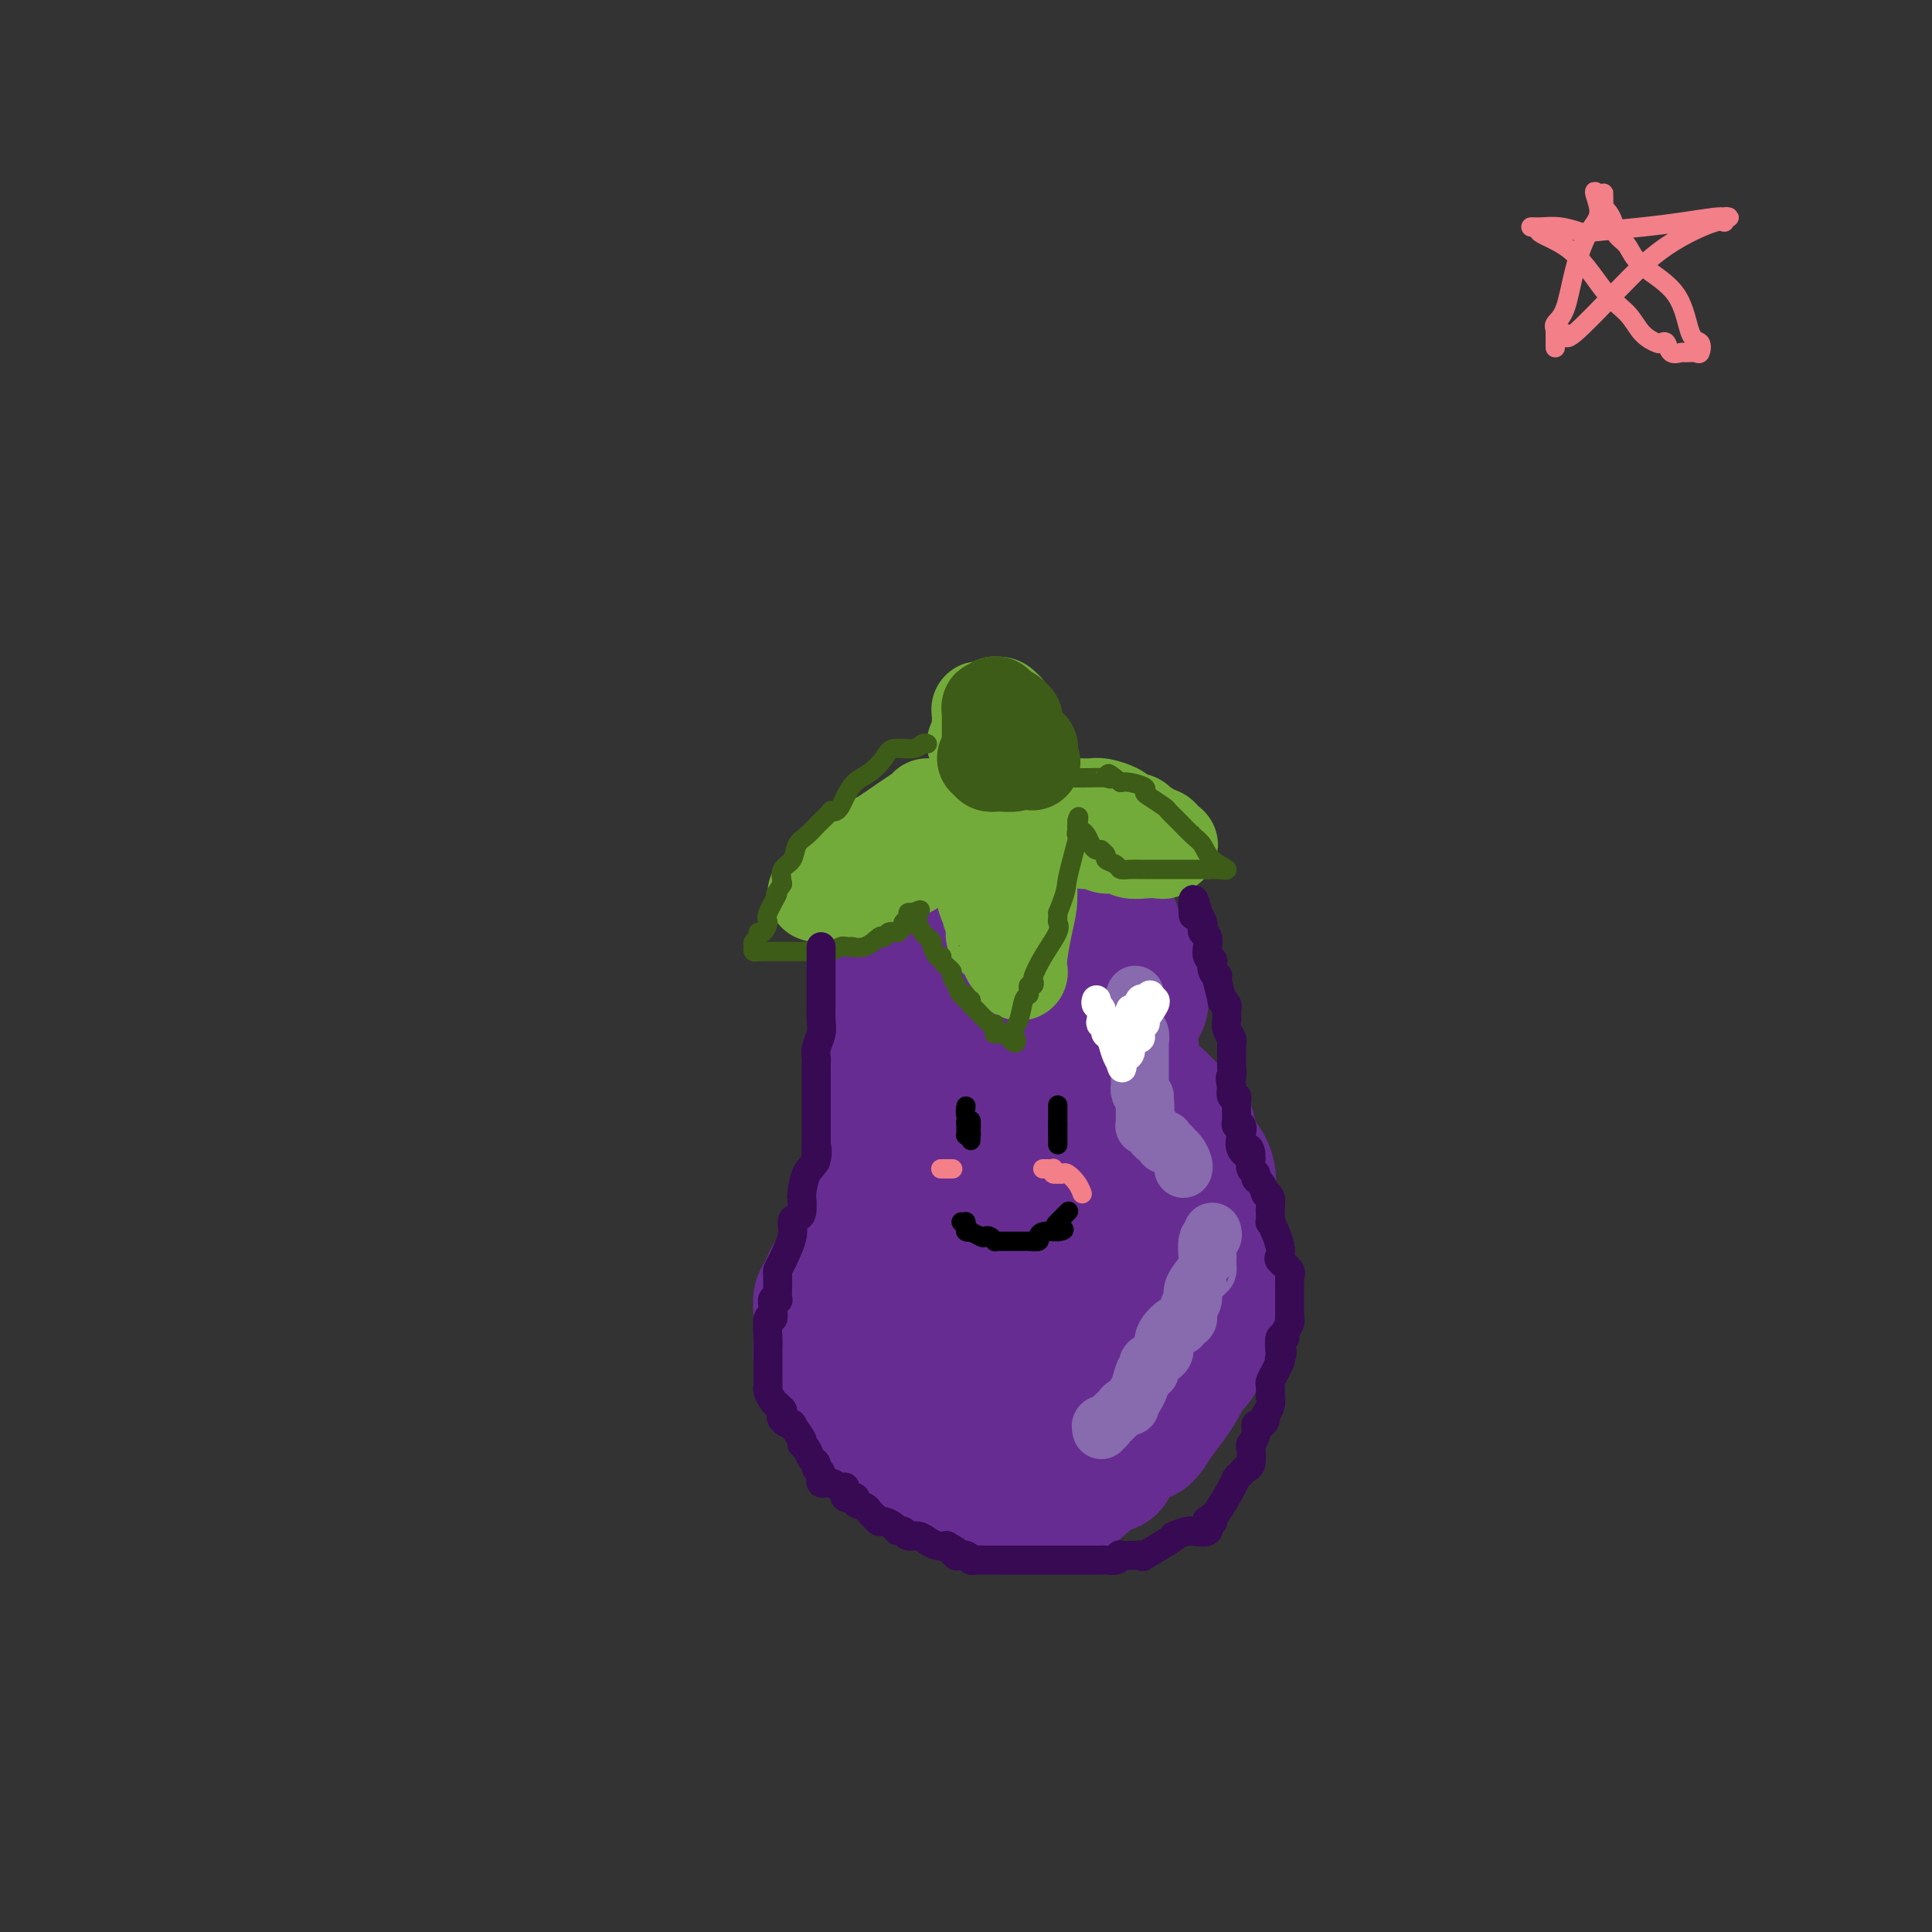 <svg viewBox='0 0 400 400' version='1.1' xmlns='http://www.w3.org/2000/svg' xmlns:xlink='http://www.w3.org/1999/xlink'><rect x="0" y="0" width="400" height="400" fill="#333333" stroke="none"/><g fill='none' stroke='#672C91' stroke-width='28' stroke-linecap='round' stroke-linejoin='round'><path d='M213,180c0.415,0.554 0.829,1.107 1,1c0.171,-0.107 0.098,-0.875 1,0c0.902,0.875 2.777,3.391 4,5c1.223,1.609 1.793,2.310 2,5c0.207,2.690 0.050,7.369 0,10c-0.050,2.631 0.006,3.215 0,4c-0.006,0.785 -0.073,1.770 0,2c0.073,0.230 0.288,-0.294 0,0c-0.288,0.294 -1.079,1.408 -2,2c-0.921,0.592 -1.973,0.664 -3,1c-1.027,0.336 -2.030,0.937 -3,1c-0.970,0.063 -1.905,-0.411 -3,-1c-1.095,-0.589 -2.348,-1.295 -4,-4c-1.652,-2.705 -3.704,-7.411 -5,-10c-1.296,-2.589 -1.836,-3.061 -2,-4c-0.164,-0.939 0.049,-2.345 0,-3c-0.049,-0.655 -0.360,-0.557 0,-1c0.360,-0.443 1.391,-1.425 2,-2c0.609,-0.575 0.796,-0.743 1,-1c0.204,-0.257 0.425,-0.605 1,-1c0.575,-0.395 1.505,-0.838 2,-1c0.495,-0.162 0.556,-0.044 1,0c0.444,0.044 1.270,0.012 2,0c0.730,-0.012 1.365,-0.006 2,0'/><path d='M210,183c1.293,-0.122 1.027,0.074 2,2c0.973,1.926 3.187,5.583 4,8c0.813,2.417 0.226,3.595 0,5c-0.226,1.405 -0.091,3.038 0,5c0.091,1.962 0.140,4.253 0,6c-0.140,1.747 -0.467,2.952 -1,4c-0.533,1.048 -1.272,1.940 -2,3c-0.728,1.060 -1.446,2.286 -2,3c-0.554,0.714 -0.944,0.914 -1,1c-0.056,0.086 0.223,0.059 0,0c-0.223,-0.059 -0.949,-0.150 -2,0c-1.051,0.150 -2.428,0.541 -3,0c-0.572,-0.541 -0.339,-2.012 -1,-3c-0.661,-0.988 -2.216,-1.491 -3,-3c-0.784,-1.509 -0.797,-4.024 -1,-6c-0.203,-1.976 -0.595,-3.413 0,-6c0.595,-2.587 2.176,-6.325 3,-8c0.824,-1.675 0.891,-1.288 1,-1c0.109,0.288 0.259,0.477 1,0c0.741,-0.477 2.072,-1.619 3,-2c0.928,-0.381 1.453,-0.000 2,0c0.547,0.000 1.115,-0.379 2,0c0.885,0.379 2.086,1.518 3,3c0.914,1.482 1.541,3.308 2,5c0.459,1.692 0.749,3.250 1,5c0.251,1.750 0.461,3.692 0,5c-0.461,1.308 -1.593,1.983 -2,3c-0.407,1.017 -0.088,2.376 -1,4c-0.912,1.624 -3.053,3.514 -4,4c-0.947,0.486 -0.699,-0.433 -1,0c-0.301,0.433 -1.150,2.216 -2,4'/><path d='M208,224c-1.760,2.313 -1.160,0.597 -2,0c-0.840,-0.597 -3.119,-0.073 -4,0c-0.881,0.073 -0.363,-0.303 -2,-2c-1.637,-1.697 -5.430,-4.716 -7,-7c-1.570,-2.284 -0.918,-3.835 -1,-6c-0.082,-2.165 -0.900,-4.944 -1,-9c-0.100,-4.056 0.517,-9.388 1,-12c0.483,-2.612 0.832,-2.504 1,-3c0.168,-0.496 0.154,-1.594 2,-3c1.846,-1.406 5.551,-3.118 8,-4c2.449,-0.882 3.641,-0.935 5,-1c1.359,-0.065 2.884,-0.142 5,0c2.116,0.142 4.822,0.502 7,1c2.178,0.498 3.827,1.133 5,2c1.173,0.867 1.869,1.967 3,5c1.131,3.033 2.697,8.001 4,11c1.303,2.999 2.342,4.030 3,5c0.658,0.970 0.935,1.881 1,3c0.065,1.119 -0.081,2.447 0,3c0.081,0.553 0.391,0.330 0,1c-0.391,0.670 -1.481,2.232 -3,4c-1.519,1.768 -3.467,3.741 -5,5c-1.533,1.259 -2.652,1.804 -4,3c-1.348,1.196 -2.927,3.042 -5,4c-2.073,0.958 -4.642,1.028 -6,1c-1.358,-0.028 -1.506,-0.156 -2,0c-0.494,0.156 -1.334,0.594 -3,0c-1.666,-0.594 -4.158,-2.221 -6,-4c-1.842,-1.779 -3.034,-3.710 -4,-5c-0.966,-1.290 -1.704,-1.940 -3,-4c-1.296,-2.060 -3.148,-5.530 -5,-9'/><path d='M190,203c-2.321,-3.923 -2.122,-4.731 -2,-6c0.122,-1.269 0.167,-2.998 0,-4c-0.167,-1.002 -0.547,-1.275 0,-2c0.547,-0.725 2.020,-1.900 3,-3c0.980,-1.100 1.466,-2.125 4,-3c2.534,-0.875 7.114,-1.601 9,-2c1.886,-0.399 1.076,-0.472 2,0c0.924,0.472 3.581,1.490 5,2c1.419,0.510 1.598,0.512 2,1c0.402,0.488 1.025,1.462 2,3c0.975,1.538 2.301,3.640 3,6c0.699,2.360 0.773,4.978 1,7c0.227,2.022 0.609,3.449 0,5c-0.609,1.551 -2.209,3.227 -3,5c-0.791,1.773 -0.775,3.644 -1,5c-0.225,1.356 -0.693,2.197 -1,3c-0.307,0.803 -0.453,1.568 -1,2c-0.547,0.432 -1.497,0.532 -2,1c-0.503,0.468 -0.561,1.306 -1,2c-0.439,0.694 -1.260,1.244 -3,2c-1.740,0.756 -4.400,1.718 -6,2c-1.600,0.282 -2.140,-0.114 -3,0c-0.860,0.114 -2.040,0.740 -3,1c-0.960,0.260 -1.701,0.154 -2,0c-0.299,-0.154 -0.157,-0.354 -1,-1c-0.843,-0.646 -2.671,-1.736 -4,-4c-1.329,-2.264 -2.157,-5.700 -3,-8c-0.843,-2.300 -1.700,-3.462 -2,-5c-0.300,-1.538 -0.042,-3.453 0,-5c0.042,-1.547 -0.131,-2.728 0,-4c0.131,-1.272 0.565,-2.636 1,-4'/><path d='M184,199c0.800,-2.789 2.302,-3.262 3,-4c0.698,-0.738 0.594,-1.743 1,-2c0.406,-0.257 1.324,0.232 2,0c0.676,-0.232 1.111,-1.186 2,-2c0.889,-0.814 2.233,-1.487 3,-2c0.767,-0.513 0.958,-0.867 2,-1c1.042,-0.133 2.935,-0.045 4,0c1.065,0.045 1.302,0.048 2,0c0.698,-0.048 1.859,-0.148 3,1c1.141,1.148 2.263,3.543 4,6c1.737,2.457 4.088,4.977 5,6c0.912,1.023 0.386,0.551 1,2c0.614,1.449 2.369,4.820 3,7c0.631,2.180 0.140,3.168 0,4c-0.140,0.832 0.073,1.507 0,3c-0.073,1.493 -0.432,3.804 -1,5c-0.568,1.196 -1.346,1.277 -2,2c-0.654,0.723 -1.183,2.088 -2,3c-0.817,0.912 -1.922,1.370 -3,2c-1.078,0.630 -2.130,1.431 -3,2c-0.870,0.569 -1.560,0.906 -3,1c-1.440,0.094 -3.632,-0.053 -5,0c-1.368,0.053 -1.911,0.308 -3,0c-1.089,-0.308 -2.722,-1.178 -4,-2c-1.278,-0.822 -2.199,-1.597 -3,-3c-0.801,-1.403 -1.483,-3.434 -2,-5c-0.517,-1.566 -0.871,-2.667 -1,-3c-0.129,-0.333 -0.035,0.103 0,0c0.035,-0.103 0.010,-0.744 0,-1c-0.010,-0.256 -0.005,-0.128 0,0'/><path d='M187,218c0.121,0.278 0.243,0.556 0,1c-0.243,0.444 -0.850,1.055 -1,1c-0.150,-0.055 0.156,-0.776 0,0c-0.156,0.776 -0.774,3.048 -1,4c-0.226,0.952 -0.060,0.583 0,1c0.060,0.417 0.013,1.621 0,2c-0.013,0.379 0.007,-0.065 0,0c-0.007,0.065 -0.040,0.641 0,1c0.040,0.359 0.154,0.502 0,1c-0.154,0.498 -0.576,1.351 -1,2c-0.424,0.649 -0.849,1.095 -1,2c-0.151,0.905 -0.027,2.270 0,3c0.027,0.730 -0.044,0.824 0,1c0.044,0.176 0.204,0.432 0,1c-0.204,0.568 -0.773,1.448 -1,2c-0.227,0.552 -0.114,0.776 0,1'/><path d='M182,241c-0.653,3.753 0.213,1.634 0,1c-0.213,-0.634 -1.506,0.215 -2,1c-0.494,0.785 -0.188,1.504 0,2c0.188,0.496 0.258,0.769 0,1c-0.258,0.231 -0.844,0.419 -1,1c-0.156,0.581 0.117,1.554 0,2c-0.117,0.446 -0.624,0.365 -1,1c-0.376,0.635 -0.622,1.988 -1,3c-0.378,1.012 -0.890,1.685 -1,2c-0.110,0.315 0.182,0.273 0,1c-0.182,0.727 -0.836,2.223 -1,3c-0.164,0.777 0.164,0.836 0,1c-0.164,0.164 -0.818,0.432 -1,1c-0.182,0.568 0.110,1.435 0,2c-0.110,0.565 -0.622,0.828 -1,1c-0.378,0.172 -0.623,0.253 -1,1c-0.377,0.747 -0.886,2.162 -1,3c-0.114,0.838 0.165,1.101 0,1c-0.165,-0.101 -0.776,-0.565 -1,0c-0.224,0.565 -0.061,2.158 0,3c0.061,0.842 0.019,0.932 0,1c-0.019,0.068 -0.015,0.115 0,1c0.015,0.885 0.041,2.609 0,4c-0.041,1.391 -0.151,2.449 0,3c0.151,0.551 0.561,0.597 1,1c0.439,0.403 0.905,1.165 1,2c0.095,0.835 -0.182,1.743 0,2c0.182,0.257 0.822,-0.137 1,0c0.178,0.137 -0.106,0.806 0,1c0.106,0.194 0.602,-0.087 1,0c0.398,0.087 0.699,0.544 1,1'/><path d='M175,288c1.007,1.760 1.025,2.661 1,3c-0.025,0.339 -0.095,0.118 0,0c0.095,-0.118 0.353,-0.131 1,0c0.647,0.131 1.684,0.406 2,1c0.316,0.594 -0.088,1.508 0,2c0.088,0.492 0.668,0.561 1,1c0.332,0.439 0.417,1.249 1,2c0.583,0.751 1.665,1.444 2,2c0.335,0.556 -0.077,0.975 0,1c0.077,0.025 0.642,-0.345 1,0c0.358,0.345 0.508,1.405 1,2c0.492,0.595 1.326,0.723 2,1c0.674,0.277 1.188,0.701 2,1c0.812,0.299 1.923,0.473 3,1c1.077,0.527 2.120,1.408 3,2c0.880,0.592 1.597,0.895 2,1c0.403,0.105 0.492,0.012 1,0c0.508,-0.012 1.434,0.057 2,0c0.566,-0.057 0.771,-0.238 1,0c0.229,0.238 0.481,0.897 1,1c0.519,0.103 1.306,-0.350 2,0c0.694,0.350 1.294,1.503 2,2c0.706,0.497 1.518,0.340 2,0c0.482,-0.340 0.632,-0.861 2,-1c1.368,-0.139 3.952,0.104 5,0c1.048,-0.104 0.560,-0.556 1,-1c0.440,-0.444 1.809,-0.879 3,-1c1.191,-0.121 2.206,0.071 3,0c0.794,-0.071 1.368,-0.404 2,-1c0.632,-0.596 1.324,-1.456 2,-2c0.676,-0.544 1.338,-0.772 2,-1'/><path d='M228,304c3.427,-1.102 0.994,-0.358 0,0c-0.994,0.358 -0.550,0.331 0,0c0.550,-0.331 1.207,-0.965 2,-2c0.793,-1.035 1.722,-2.473 2,-3c0.278,-0.527 -0.093,-0.145 0,0c0.093,0.145 0.651,0.052 1,0c0.349,-0.052 0.487,-0.063 1,-1c0.513,-0.937 1.399,-2.801 2,-4c0.601,-1.199 0.916,-1.735 1,-2c0.084,-0.265 -0.065,-0.259 0,-1c0.065,-0.741 0.343,-2.229 1,-4c0.657,-1.771 1.693,-3.827 2,-5c0.307,-1.173 -0.114,-1.464 0,-2c0.114,-0.536 0.763,-1.317 1,-2c0.237,-0.683 0.064,-1.268 0,-2c-0.064,-0.732 -0.017,-1.612 0,-2c0.017,-0.388 0.005,-0.283 0,-1c-0.005,-0.717 -0.001,-2.256 0,-3c0.001,-0.744 0.000,-0.695 0,-1c-0.000,-0.305 -0.000,-0.965 0,-2c0.000,-1.035 -0.000,-2.445 0,-3c0.000,-0.555 0.000,-0.255 0,-1c-0.000,-0.745 -0.001,-2.534 0,-4c0.001,-1.466 0.003,-2.607 0,-3c-0.003,-0.393 -0.011,-0.038 0,-1c0.011,-0.962 0.041,-3.242 0,-4c-0.041,-0.758 -0.155,0.004 0,0c0.155,-0.004 0.578,-0.774 0,-2c-0.578,-1.226 -2.155,-2.907 -3,-4c-0.845,-1.093 -0.956,-1.598 -1,-2c-0.044,-0.402 -0.022,-0.701 0,-1'/><path d='M237,242c-1.039,-2.247 -1.635,-3.364 -2,-4c-0.365,-0.636 -0.498,-0.791 -1,-1c-0.502,-0.209 -1.374,-0.472 -2,-2c-0.626,-1.528 -1.005,-4.321 -1,-6c0.005,-1.679 0.394,-2.243 0,-3c-0.394,-0.757 -1.571,-1.705 -2,-2c-0.429,-0.295 -0.109,0.063 0,0c0.109,-0.063 0.009,-0.547 0,-1c-0.009,-0.453 0.075,-0.875 0,-1c-0.075,-0.125 -0.308,0.047 0,0c0.308,-0.047 1.158,-0.313 2,0c0.842,0.313 1.676,1.206 3,2c1.324,0.794 3.137,1.490 5,3c1.863,1.510 3.777,3.833 5,5c1.223,1.167 1.757,1.179 2,2c0.243,0.821 0.196,2.450 1,4c0.804,1.550 2.460,3.020 3,5c0.540,1.980 -0.036,4.471 0,7c0.036,2.529 0.683,5.095 1,8c0.317,2.905 0.303,6.149 0,8c-0.303,1.851 -0.894,2.309 -1,3c-0.106,0.691 0.273,1.613 0,4c-0.273,2.387 -1.197,6.238 -2,8c-0.803,1.762 -1.485,1.436 -2,2c-0.515,0.564 -0.861,2.018 -2,4c-1.139,1.982 -3.069,4.491 -5,7'/><path d='M239,294c-2.196,3.857 -2.186,2.998 -3,3c-0.814,0.002 -2.452,0.865 -4,2c-1.548,1.135 -3.008,2.540 -4,3c-0.992,0.460 -1.518,-0.027 -2,0c-0.482,0.027 -0.920,0.566 -2,1c-1.080,0.434 -2.800,0.762 -4,1c-1.200,0.238 -1.878,0.386 -3,0c-1.122,-0.386 -2.687,-1.307 -5,-2c-2.313,-0.693 -5.372,-1.159 -8,-2c-2.628,-0.841 -4.823,-2.056 -7,-3c-2.177,-0.944 -4.337,-1.618 -6,-2c-1.663,-0.382 -2.831,-0.473 -4,-1c-1.169,-0.527 -2.341,-1.491 -3,-2c-0.659,-0.509 -0.804,-0.564 -1,-1c-0.196,-0.436 -0.441,-1.252 -1,-2c-0.559,-0.748 -1.430,-1.426 -2,-3c-0.570,-1.574 -0.837,-4.044 -1,-7c-0.163,-2.956 -0.222,-6.400 0,-10c0.222,-3.600 0.725,-7.358 1,-10c0.275,-2.642 0.320,-4.167 1,-6c0.680,-1.833 1.994,-3.972 3,-5c1.006,-1.028 1.705,-0.943 3,-2c1.295,-1.057 3.185,-3.255 5,-4c1.815,-0.745 3.555,-0.038 5,0c1.445,0.038 2.597,-0.594 4,0c1.403,0.594 3.059,2.415 4,4c0.941,1.585 1.166,2.936 2,5c0.834,2.064 2.275,4.842 3,8c0.725,3.158 0.734,6.696 0,10c-0.734,3.304 -2.210,6.372 -4,10c-1.790,3.628 -3.895,7.814 -6,12'/><path d='M200,291c-1.811,4.350 -1.337,4.225 -2,5c-0.663,0.775 -2.461,2.450 -3,3c-0.539,0.550 0.183,-0.026 0,0c-0.183,0.026 -1.271,0.653 -2,1c-0.729,0.347 -1.099,0.415 -2,-1c-0.901,-1.415 -2.334,-4.314 -3,-7c-0.666,-2.686 -0.565,-5.161 1,-10c1.565,-4.839 4.596,-12.044 6,-16c1.404,-3.956 1.183,-4.664 2,-6c0.817,-1.336 2.673,-3.298 4,-5c1.327,-1.702 2.123,-3.142 3,-4c0.877,-0.858 1.833,-1.133 3,-1c1.167,0.133 2.545,0.674 4,1c1.455,0.326 2.987,0.437 4,2c1.013,1.563 1.508,4.577 2,7c0.492,2.423 0.980,4.256 1,6c0.020,1.744 -0.429,3.401 -1,5c-0.571,1.599 -1.263,3.140 -2,5c-0.737,1.860 -1.517,4.037 -2,5c-0.483,0.963 -0.669,0.711 -1,1c-0.331,0.289 -0.807,1.119 -2,2c-1.193,0.881 -3.101,1.813 -4,2c-0.899,0.187 -0.787,-0.372 -1,0c-0.213,0.372 -0.751,1.675 -2,0c-1.249,-1.675 -3.208,-6.329 -4,-9c-0.792,-2.671 -0.416,-3.359 0,-4c0.416,-0.641 0.874,-1.235 1,-2c0.126,-0.765 -0.080,-1.700 1,-3c1.080,-1.300 3.445,-2.965 5,-4c1.555,-1.035 2.302,-1.438 4,-2c1.698,-0.562 4.349,-1.281 7,-2'/><path d='M217,260c2.823,-1.053 1.880,0.316 2,1c0.120,0.684 1.303,0.685 2,2c0.697,1.315 0.908,3.946 1,6c0.092,2.054 0.065,3.531 0,4c-0.065,0.469 -0.168,-0.069 0,0c0.168,0.069 0.606,0.746 0,1c-0.606,0.254 -2.257,0.085 -3,0c-0.743,-0.085 -0.577,-0.085 -1,0c-0.423,0.085 -1.435,0.256 -2,0c-0.565,-0.256 -0.684,-0.940 -1,-2c-0.316,-1.060 -0.829,-2.495 -1,-3c-0.171,-0.505 -0.001,-0.079 0,0c0.001,0.079 -0.168,-0.189 0,-1c0.168,-0.811 0.672,-2.164 1,-4c0.328,-1.836 0.481,-4.156 1,-6c0.519,-1.844 1.406,-3.213 2,-4c0.594,-0.787 0.895,-0.991 1,-1c0.105,-0.009 0.014,0.179 0,0c-0.014,-0.179 0.049,-0.724 0,-1c-0.049,-0.276 -0.209,-0.284 0,-1c0.209,-0.716 0.786,-2.139 2,-4c1.214,-1.861 3.065,-4.158 4,-5c0.935,-0.842 0.955,-0.228 1,0c0.045,0.228 0.115,0.072 0,0c-0.115,-0.072 -0.416,-0.058 0,0c0.416,0.058 1.547,0.159 2,0c0.453,-0.159 0.226,-0.580 0,-1'/><path d='M228,241c2.095,-2.628 1.334,-0.697 1,0c-0.334,0.697 -0.240,0.161 0,0c0.240,-0.161 0.624,0.052 1,0c0.376,-0.052 0.742,-0.368 1,-1c0.258,-0.632 0.409,-1.581 1,-2c0.591,-0.419 1.622,-0.307 2,-1c0.378,-0.693 0.101,-2.192 0,-3c-0.101,-0.808 -0.027,-0.926 0,-1c0.027,-0.074 0.007,-0.103 0,0c-0.007,0.103 -0.002,0.339 0,0c0.002,-0.339 0.001,-1.251 0,-2c-0.001,-0.749 -0.000,-1.334 0,-2c0.000,-0.666 -0.000,-1.411 0,-2c0.000,-0.589 0.000,-1.021 0,-2c-0.000,-0.979 -0.001,-2.503 0,-3c0.001,-0.497 0.002,0.035 0,0c-0.002,-0.035 -0.008,-0.637 0,-1c0.008,-0.363 0.030,-0.489 0,-1c-0.030,-0.511 -0.114,-1.408 0,-2c0.114,-0.592 0.424,-0.878 0,-2c-0.424,-1.122 -1.582,-3.079 -2,-4c-0.418,-0.921 -0.097,-0.805 0,-1c0.097,-0.195 -0.032,-0.701 0,-1c0.032,-0.299 0.225,-0.389 0,-1c-0.225,-0.611 -0.868,-1.741 -1,-2c-0.132,-0.259 0.248,0.355 0,0c-0.248,-0.355 -1.124,-1.677 -2,-3'/><path d='M229,204c-0.715,-2.591 -0.001,-2.070 0,-2c0.001,0.070 -0.710,-0.313 -1,-1c-0.290,-0.687 -0.159,-1.679 0,-2c0.159,-0.321 0.344,0.030 0,0c-0.344,-0.030 -1.219,-0.439 -2,-1c-0.781,-0.561 -1.467,-1.274 -2,-2c-0.533,-0.726 -0.911,-1.465 -1,-2c-0.089,-0.535 0.113,-0.864 0,-1c-0.113,-0.136 -0.541,-0.078 -1,0c-0.459,0.078 -0.949,0.174 -1,0c-0.051,-0.174 0.337,-0.620 0,-1c-0.337,-0.380 -1.400,-0.694 -2,-1c-0.600,-0.306 -0.737,-0.604 -1,-1c-0.263,-0.396 -0.650,-0.891 -1,-1c-0.350,-0.109 -0.661,0.167 -1,0c-0.339,-0.167 -0.707,-0.776 -1,-1c-0.293,-0.224 -0.512,-0.064 -1,0c-0.488,0.064 -1.244,0.032 -2,0'/><path d='M212,188c-1.864,-0.774 -1.023,-0.207 -1,0c0.023,0.207 -0.772,0.056 -1,0c-0.228,-0.056 0.110,-0.015 0,0c-0.110,0.015 -0.670,0.004 -1,0c-0.330,-0.004 -0.431,-0.000 -1,0c-0.569,0.000 -1.606,-0.004 -2,0c-0.394,0.004 -0.147,0.014 0,0c0.147,-0.014 0.193,-0.053 0,0c-0.193,0.053 -0.624,0.199 0,0c0.624,-0.199 2.302,-0.744 3,-1c0.698,-0.256 0.414,-0.223 1,0c0.586,0.223 2.041,0.637 3,1c0.959,0.363 1.422,0.675 2,1c0.578,0.325 1.272,0.663 2,1c0.728,0.337 1.490,0.674 2,1c0.510,0.326 0.769,0.640 1,1c0.231,0.360 0.433,0.767 1,1c0.567,0.233 1.499,0.294 2,1c0.501,0.706 0.572,2.059 1,3c0.428,0.941 1.214,1.471 2,2'/><path d='M226,199c1.554,1.522 0.938,0.828 1,1c0.062,0.172 0.800,1.212 1,2c0.200,0.788 -0.139,1.324 0,2c0.139,0.676 0.754,1.491 1,2c0.246,0.509 0.123,0.714 0,1c-0.123,0.286 -0.244,0.655 0,1c0.244,0.345 0.854,0.666 1,1c0.146,0.334 -0.171,0.681 0,1c0.171,0.319 0.830,0.609 1,1c0.170,0.391 -0.151,0.883 0,1c0.151,0.117 0.772,-0.141 1,0c0.228,0.141 0.064,0.681 0,1c-0.064,0.319 -0.028,0.419 0,1c0.028,0.581 0.046,1.645 0,2c-0.046,0.355 -0.157,0.000 0,0c0.157,-0.000 0.581,0.354 1,1c0.419,0.646 0.834,1.585 1,2c0.166,0.415 0.082,0.308 0,1c-0.082,0.692 -0.162,2.184 0,3c0.162,0.816 0.565,0.956 1,1c0.435,0.044 0.900,-0.007 1,1c0.100,1.007 -0.167,3.072 0,4c0.167,0.928 0.766,0.720 1,1c0.234,0.280 0.101,1.049 0,2c-0.101,0.951 -0.171,2.084 0,3c0.171,0.916 0.582,1.617 1,2c0.418,0.383 0.843,0.449 1,1c0.157,0.551 0.045,1.586 0,2c-0.045,0.414 -0.022,0.207 0,0'/></g>
<g fill='none' stroke='#73AB3A' stroke-width='20' stroke-linecap='round' stroke-linejoin='round'><path d='M192,167c-0.243,0.309 -0.486,0.618 -1,1c-0.514,0.382 -1.299,0.836 -3,2c-1.701,1.164 -4.320,3.038 -6,4c-1.680,0.962 -2.422,1.013 -3,1c-0.578,-0.013 -0.991,-0.091 -2,1c-1.009,1.091 -2.614,3.350 -3,4c-0.386,0.650 0.447,-0.309 0,0c-0.447,0.309 -2.172,1.887 -3,3c-0.828,1.113 -0.758,1.762 -1,2c-0.242,0.238 -0.797,0.065 -1,0c-0.203,-0.065 -0.056,-0.023 0,0c0.056,0.023 0.021,0.028 0,0c-0.021,-0.028 -0.026,-0.090 1,0c1.026,0.090 3.084,0.332 5,0c1.916,-0.332 3.690,-1.238 5,-2c1.310,-0.762 2.155,-1.381 3,-2'/><path d='M183,181c3.126,-0.716 3.942,-0.508 5,-1c1.058,-0.492 2.357,-1.686 3,-2c0.643,-0.314 0.631,0.252 2,0c1.369,-0.252 4.118,-1.321 5,-2c0.882,-0.679 -0.104,-0.968 0,-1c0.104,-0.032 1.299,0.191 2,0c0.701,-0.191 0.910,-0.798 1,-1c0.090,-0.202 0.062,-0.001 0,0c-0.062,0.001 -0.156,-0.200 0,0c0.156,0.200 0.564,0.799 1,1c0.436,0.201 0.900,0.002 1,1c0.100,0.998 -0.165,3.192 0,4c0.165,0.808 0.762,0.231 1,1c0.238,0.769 0.119,2.885 0,5'/><path d='M204,186c0.706,2.279 0.972,1.977 1,2c0.028,0.023 -0.182,0.371 0,1c0.182,0.629 0.756,1.538 1,2c0.244,0.462 0.159,0.476 0,1c-0.159,0.524 -0.393,1.559 0,2c0.393,0.441 1.412,0.288 2,1c0.588,0.712 0.745,2.289 1,3c0.255,0.711 0.607,0.554 1,1c0.393,0.446 0.827,1.493 1,2c0.173,0.507 0.084,0.472 0,0c-0.084,-0.472 -0.165,-1.381 0,-3c0.165,-1.619 0.576,-3.948 1,-6c0.424,-2.052 0.861,-3.828 1,-5c0.139,-1.172 -0.019,-1.740 0,-2c0.019,-0.260 0.215,-0.210 0,-1c-0.215,-0.790 -0.842,-2.419 -1,-3c-0.158,-0.581 0.154,-0.113 0,-1c-0.154,-0.887 -0.773,-3.127 -1,-4c-0.227,-0.873 -0.061,-0.378 0,-1c0.061,-0.622 0.016,-2.360 0,-3c-0.016,-0.640 -0.005,-0.183 0,0c0.005,0.183 0.002,0.091 0,0'/><path d='M211,172c0.031,-4.393 0.110,-0.875 0,0c-0.110,0.875 -0.407,-0.893 -1,-2c-0.593,-1.107 -1.481,-1.554 -2,-2c-0.519,-0.446 -0.670,-0.890 -1,-1c-0.330,-0.110 -0.839,0.114 -1,0c-0.161,-0.114 0.025,-0.567 0,-1c-0.025,-0.433 -0.261,-0.845 0,-1c0.261,-0.155 1.018,-0.052 2,0c0.982,0.052 2.187,0.052 3,0c0.813,-0.052 1.233,-0.158 2,0c0.767,0.158 1.882,0.578 3,1c1.118,0.422 2.238,0.844 3,1c0.762,0.156 1.167,0.045 2,0c0.833,-0.045 2.093,-0.023 3,0c0.907,0.023 1.460,0.049 2,0c0.540,-0.049 1.065,-0.172 2,0c0.935,0.172 2.278,0.637 3,1c0.722,0.363 0.823,0.622 1,1c0.177,0.378 0.429,0.875 1,1c0.571,0.125 1.461,-0.120 2,0c0.539,0.120 0.725,0.606 1,1c0.275,0.394 0.637,0.697 1,1'/><path d='M237,172c1.571,0.710 0.999,-0.016 1,0c0.001,0.016 0.576,0.774 1,1c0.424,0.226 0.699,-0.079 1,0c0.301,0.079 0.629,0.543 1,1c0.371,0.457 0.784,0.907 1,1c0.216,0.093 0.234,-0.170 0,0c-0.234,0.170 -0.719,0.774 -1,1c-0.281,0.226 -0.359,0.076 -1,0c-0.641,-0.076 -1.847,-0.077 -3,0c-1.153,0.077 -2.253,0.231 -3,0c-0.747,-0.231 -1.142,-0.846 -2,-1c-0.858,-0.154 -2.178,0.152 -3,0c-0.822,-0.152 -1.144,-0.762 -1,-1c0.144,-0.238 0.754,-0.102 0,0c-0.754,0.102 -2.871,0.171 -4,0c-1.129,-0.171 -1.268,-0.582 -2,-1c-0.732,-0.418 -2.056,-0.844 -3,-1c-0.944,-0.156 -1.507,-0.042 -2,0c-0.493,0.042 -0.916,0.011 -1,0c-0.084,-0.011 0.170,-0.003 0,0c-0.170,0.003 -0.763,0.001 -1,0c-0.237,-0.001 -0.119,-0.000 0,0'/><path d='M215,172c-4.461,-0.626 -2.112,-0.693 -2,-1c0.112,-0.307 -2.011,-0.856 -3,-1c-0.989,-0.144 -0.843,0.115 -1,0c-0.157,-0.115 -0.616,-0.604 -1,-1c-0.384,-0.396 -0.692,-0.698 -1,-1'/><path d='M207,168c-1.177,-0.905 -0.119,-1.168 0,-2c0.119,-0.832 -0.699,-2.233 -1,-3c-0.301,-0.767 -0.084,-0.900 0,-1c0.084,-0.100 0.036,-0.168 0,-1c-0.036,-0.832 -0.061,-2.428 0,-3c0.061,-0.572 0.209,-0.122 0,0c-0.209,0.122 -0.774,-0.086 -1,-1c-0.226,-0.914 -0.112,-2.536 0,-3c0.112,-0.464 0.222,0.230 0,0c-0.222,-0.230 -0.778,-1.385 -1,-2c-0.222,-0.615 -0.112,-0.689 0,-1c0.112,-0.311 0.227,-0.857 0,-1c-0.227,-0.143 -0.795,0.119 -1,0c-0.205,-0.119 -0.049,-0.619 0,-1c0.049,-0.381 -0.011,-0.642 0,-1c0.011,-0.358 0.093,-0.814 0,-1c-0.093,-0.186 -0.362,-0.103 0,0c0.362,0.103 1.354,0.227 2,0c0.646,-0.227 0.946,-0.803 1,-1c0.054,-0.197 -0.139,-0.015 0,0c0.139,0.015 0.611,-0.139 1,0c0.389,0.139 0.694,0.569 1,1'/><path d='M208,147c0.653,-0.019 -0.213,0.434 0,1c0.213,0.566 1.507,1.246 2,2c0.493,0.754 0.185,1.582 0,2c-0.185,0.418 -0.246,0.425 0,1c0.246,0.575 0.798,1.716 1,2c0.202,0.284 0.054,-0.290 0,0c-0.054,0.290 -0.015,1.444 0,2c0.015,0.556 0.005,0.513 0,1c-0.005,0.487 -0.005,1.503 0,2c0.005,0.497 0.015,0.476 0,1c-0.015,0.524 -0.057,1.594 0,2c0.057,0.406 0.211,0.148 0,0c-0.211,-0.148 -0.787,-0.187 -1,0c-0.213,0.187 -0.062,0.601 0,1c0.062,0.399 0.037,0.783 0,1c-0.037,0.217 -0.086,0.266 0,0c0.086,-0.266 0.306,-0.846 0,-1c-0.306,-0.154 -1.140,0.117 -2,0c-0.860,-0.117 -1.746,-0.623 -2,-1c-0.254,-0.377 0.125,-0.626 0,-1c-0.125,-0.374 -0.755,-0.873 -1,-1c-0.245,-0.127 -0.104,0.120 0,0c0.104,-0.120 0.173,-0.606 0,-1c-0.173,-0.394 -0.586,-0.697 -1,-1'/><path d='M204,159c-1.305,-0.946 -1.068,-1.311 -1,-2c0.068,-0.689 -0.034,-1.701 0,-2c0.034,-0.299 0.205,0.116 0,0c-0.205,-0.116 -0.786,-0.762 -1,-1c-0.214,-0.238 -0.061,-0.068 0,0c0.061,0.068 0.031,0.034 0,0'/></g>
<g fill='none' stroke='#3D5C18' stroke-width='20' stroke-linecap='round' stroke-linejoin='round'><path d='M205,155c0.000,-0.324 0.000,-0.648 0,-1c0.000,-0.352 0.000,-0.733 0,-1c0.000,-0.267 -0.000,-0.420 0,-1c0.000,-0.580 0.000,-1.589 0,-2c0.000,-0.411 0.000,-0.226 0,0c0.000,0.226 0.000,0.493 0,0c0.000,-0.493 0.000,-1.747 0,-3'/><path d='M205,147c-0.060,-1.176 -0.210,-0.116 0,0c0.210,0.116 0.781,-0.712 1,-1c0.219,-0.288 0.087,-0.035 0,0c-0.087,0.035 -0.128,-0.149 0,0c0.128,0.149 0.427,0.632 1,1c0.573,0.368 1.421,0.621 2,1c0.579,0.379 0.887,0.885 1,1c0.113,0.115 0.029,-0.159 0,0c-0.029,0.159 -0.003,0.753 0,1c0.003,0.247 -0.015,0.147 0,0c0.015,-0.147 0.064,-0.340 0,0c-0.064,0.340 -0.242,1.215 0,2c0.242,0.785 0.902,1.481 1,2c0.098,0.519 -0.366,0.860 0,1c0.366,0.140 1.562,0.079 2,0c0.438,-0.079 0.118,-0.175 0,0c-0.118,0.175 -0.034,0.621 0,1c0.034,0.379 0.017,0.689 0,1'/><path d='M213,157c1.283,1.543 0.491,0.399 0,0c-0.491,-0.399 -0.682,-0.054 -1,0c-0.318,0.054 -0.765,-0.181 -1,0c-0.235,0.181 -0.258,0.780 -1,1c-0.742,0.220 -2.203,0.060 -3,0c-0.797,-0.060 -0.932,-0.020 -1,0c-0.068,0.020 -0.070,0.019 0,0c0.070,-0.019 0.212,-0.058 0,0c-0.212,0.058 -0.779,0.211 -1,0c-0.221,-0.211 -0.098,-0.788 0,-1c0.098,-0.212 0.171,-0.061 0,0c-0.171,0.061 -0.585,0.030 -1,0'/></g>
<g fill='none' stroke='#3D5C18' stroke-width='4' stroke-linecap='round' stroke-linejoin='round'><path d='M192,154c-0.306,-0.124 -0.613,-0.247 -1,0c-0.387,0.247 -0.856,0.866 -2,1c-1.144,0.134 -2.965,-0.217 -4,0c-1.035,0.217 -1.286,1.003 -2,2c-0.714,0.997 -1.893,2.204 -3,3c-1.107,0.796 -2.143,1.180 -3,2c-0.857,0.820 -1.534,2.074 -2,3c-0.466,0.926 -0.720,1.523 -1,2c-0.280,0.477 -0.585,0.834 -1,1c-0.415,0.166 -0.940,0.142 -1,0c-0.060,-0.142 0.345,-0.401 0,0c-0.345,0.401 -1.439,1.462 -2,2c-0.561,0.538 -0.588,0.552 -1,1c-0.412,0.448 -1.207,1.330 -2,2c-0.793,0.670 -1.584,1.128 -2,2c-0.416,0.872 -0.458,2.158 -1,3c-0.542,0.842 -1.583,1.241 -2,2c-0.417,0.759 -0.208,1.880 0,3'/><path d='M162,183c-2.423,3.483 -0.979,1.689 -1,2c-0.021,0.311 -1.507,2.727 -2,4c-0.493,1.273 0.008,1.401 0,2c-0.008,0.599 -0.524,1.667 -1,2c-0.476,0.333 -0.912,-0.069 -1,0c-0.088,0.069 0.171,0.611 0,1c-0.171,0.389 -0.774,0.626 -1,1c-0.226,0.374 -0.075,0.885 0,1c0.075,0.115 0.075,-0.165 0,0c-0.075,0.165 -0.226,0.776 0,1c0.226,0.224 0.829,0.060 1,0c0.171,-0.060 -0.092,-0.016 0,0c0.092,0.016 0.537,0.004 1,0c0.463,-0.004 0.944,-0.001 1,0c0.056,0.001 -0.313,0.000 0,0c0.313,-0.000 1.309,-0.000 2,0c0.691,0.000 1.077,0.001 2,0c0.923,-0.001 2.384,-0.004 3,0c0.616,0.004 0.389,0.015 1,0c0.611,-0.015 2.061,-0.056 3,0c0.939,0.056 1.368,0.207 2,0c0.632,-0.207 1.466,-0.774 2,-1c0.534,-0.226 0.767,-0.113 1,0'/><path d='M175,196c3.028,0.122 1.098,-0.071 1,0c-0.098,0.071 1.637,0.408 3,0c1.363,-0.408 2.354,-1.560 3,-2c0.646,-0.440 0.946,-0.170 1,0c0.054,0.170 -0.140,0.238 0,0c0.140,-0.238 0.612,-0.781 1,-1c0.388,-0.219 0.691,-0.114 1,0c0.309,0.114 0.623,0.238 1,0c0.377,-0.238 0.818,-0.838 1,-1c0.182,-0.162 0.104,0.114 0,0c-0.104,-0.114 -0.234,-0.618 0,-1c0.234,-0.382 0.832,-0.641 1,-1c0.168,-0.359 -0.095,-0.817 0,-1c0.095,-0.183 0.547,-0.092 1,0'/><path d='M189,189c2.393,-1.125 1.376,-0.438 1,0c-0.376,0.438 -0.112,0.628 0,1c0.112,0.372 0.072,0.925 0,1c-0.072,0.075 -0.177,-0.329 0,0c0.177,0.329 0.635,1.393 1,2c0.365,0.607 0.636,0.759 1,1c0.364,0.241 0.820,0.572 1,1c0.180,0.428 0.085,0.954 0,1c-0.085,0.046 -0.159,-0.387 0,0c0.159,0.387 0.549,1.595 1,2c0.451,0.405 0.961,0.009 1,0c0.039,-0.009 -0.393,0.370 0,1c0.393,0.630 1.612,1.513 2,2c0.388,0.487 -0.055,0.579 0,1c0.055,0.421 0.607,1.169 1,2c0.393,0.831 0.627,1.743 1,2c0.373,0.257 0.886,-0.141 1,0c0.114,0.141 -0.169,0.820 0,1c0.169,0.180 0.792,-0.138 1,0c0.208,0.138 0.003,0.733 0,1c-0.003,0.267 0.196,0.205 1,1c0.804,0.795 2.214,2.448 3,3c0.786,0.552 0.948,0.004 1,0c0.052,-0.004 -0.007,0.535 0,1c0.007,0.465 0.079,0.856 0,1c-0.079,0.144 -0.308,0.041 0,0c0.308,-0.041 1.154,-0.021 2,0'/><path d='M208,214c3.389,3.856 2.361,0.994 2,0c-0.361,-0.994 -0.055,-0.122 0,0c0.055,0.122 -0.143,-0.506 0,-1c0.143,-0.494 0.626,-0.854 1,-2c0.374,-1.146 0.640,-3.077 1,-4c0.360,-0.923 0.815,-0.839 1,-1c0.185,-0.161 0.101,-0.566 0,-1c-0.101,-0.434 -0.219,-0.897 0,-1c0.219,-0.103 0.774,0.155 1,0c0.226,-0.155 0.123,-0.724 0,-1c-0.123,-0.276 -0.268,-0.259 0,-1c0.268,-0.741 0.947,-2.241 2,-4c1.053,-1.759 2.478,-3.778 3,-5c0.522,-1.222 0.140,-1.648 0,-2c-0.140,-0.352 -0.037,-0.630 0,-1c0.037,-0.370 0.010,-0.830 0,-1c-0.010,-0.170 -0.003,-0.048 0,0c0.003,0.048 0.001,0.024 0,0'/><path d='M219,189c2.033,-4.991 1.617,-4.970 2,-7c0.383,-2.030 1.567,-6.113 2,-8c0.433,-1.887 0.116,-1.578 0,-2c-0.116,-0.422 -0.031,-1.575 0,-2c0.031,-0.425 0.009,-0.121 0,0c-0.009,0.121 -0.004,0.061 0,0'/><path d='M223,170c0.632,-2.489 0.211,0.790 0,2c-0.211,1.210 -0.211,0.352 0,0c0.211,-0.352 0.635,-0.199 1,0c0.365,0.199 0.671,0.445 1,1c0.329,0.555 0.681,1.420 1,2c0.319,0.580 0.605,0.877 1,1c0.395,0.123 0.897,0.074 1,0c0.103,-0.074 -0.195,-0.174 0,0c0.195,0.174 0.881,0.621 1,1c0.119,0.379 -0.329,0.690 0,1c0.329,0.310 1.435,0.619 2,1c0.565,0.381 0.589,0.834 1,1c0.411,0.166 1.209,0.044 2,0c0.791,-0.044 1.575,-0.012 2,0c0.425,0.012 0.492,0.003 1,0c0.508,-0.003 1.459,-0.001 2,0c0.541,0.001 0.673,0.000 1,0c0.327,-0.000 0.851,-0.000 1,0c0.149,0.000 -0.076,0.000 0,0c0.076,-0.000 0.453,-0.000 1,0c0.547,0.000 1.264,0.000 2,0c0.736,-0.000 1.490,-0.000 2,0c0.510,0.000 0.776,0.000 1,0c0.224,-0.000 0.406,-0.000 1,0c0.594,0.000 1.598,0.000 2,0c0.402,-0.000 0.201,-0.000 0,0'/><path d='M250,180c2.994,0.006 1.479,0.020 1,0c-0.479,-0.020 0.077,-0.073 1,0c0.923,0.073 2.214,0.273 2,0c-0.214,-0.273 -1.931,-1.019 -3,-2c-1.069,-0.981 -1.489,-2.198 -2,-3c-0.511,-0.802 -1.114,-1.188 -2,-2c-0.886,-0.812 -2.056,-2.049 -3,-3c-0.944,-0.951 -1.662,-1.617 -2,-2c-0.338,-0.383 -0.296,-0.485 -1,-1c-0.704,-0.515 -2.153,-1.445 -3,-2c-0.847,-0.555 -1.093,-0.736 -1,-1c0.093,-0.264 0.525,-0.609 0,-1c-0.525,-0.391 -2.007,-0.826 -3,-1c-0.993,-0.174 -1.496,-0.087 -2,0'/><path d='M232,162c-3.793,-3.011 -2.277,-1.538 -2,-1c0.277,0.538 -0.685,0.142 -1,0c-0.315,-0.142 0.016,-0.031 0,0c-0.016,0.031 -0.379,-0.020 -2,0c-1.621,0.020 -4.501,0.110 -6,0c-1.499,-0.110 -1.618,-0.421 -3,-1c-1.382,-0.579 -4.026,-1.425 -5,-2c-0.974,-0.575 -0.278,-0.879 0,-1c0.278,-0.121 0.139,-0.061 0,0'/></g>
<g fill='none' stroke='#886AAE' stroke-width='12' stroke-linecap='round' stroke-linejoin='round'><path d='M235,206c0.030,-0.097 0.061,-0.194 0,1c-0.061,1.194 -0.212,3.679 0,5c0.212,1.321 0.789,1.477 1,2c0.211,0.523 0.057,1.411 0,2c-0.057,0.589 -0.015,0.879 0,1c0.015,0.121 0.004,0.074 0,0c-0.004,-0.074 -0.001,-0.176 0,0c0.001,0.176 0.000,0.631 0,1c-0.000,0.369 -0.000,0.654 0,1c0.000,0.346 0.000,0.754 0,1c-0.000,0.246 -0.001,0.332 0,0c0.001,-0.332 0.003,-1.081 0,0c-0.003,1.081 -0.011,3.991 0,5c0.011,1.009 0.041,0.118 0,0c-0.041,-0.118 -0.155,0.538 0,1c0.155,0.462 0.577,0.731 1,1'/><path d='M237,227c0.309,3.731 0.083,2.559 0,2c-0.083,-0.559 -0.023,-0.503 0,0c0.023,0.503 0.010,1.454 0,2c-0.010,0.546 -0.015,0.689 0,1c0.015,0.311 0.050,0.791 0,1c-0.050,0.209 -0.185,0.146 0,0c0.185,-0.146 0.690,-0.375 1,0c0.310,0.375 0.426,1.353 1,2c0.574,0.647 1.607,0.961 2,1c0.393,0.039 0.147,-0.198 0,0c-0.147,0.198 -0.193,0.830 0,1c0.193,0.170 0.626,-0.122 1,0c0.374,0.122 0.689,0.660 1,1c0.311,0.340 0.620,0.483 1,1c0.380,0.517 0.833,1.408 1,2c0.167,0.592 0.048,0.883 0,1c-0.048,0.117 -0.024,0.058 0,0'/><path d='M251,255c0.113,0.402 0.227,0.804 0,1c-0.227,0.196 -0.793,0.185 -1,1c-0.207,0.815 -0.055,2.457 0,3c0.055,0.543 0.013,-0.011 0,0c-0.013,0.011 0.003,0.587 0,1c-0.003,0.413 -0.024,0.663 0,1c0.024,0.337 0.094,0.761 0,1c-0.094,0.239 -0.350,0.292 -1,1c-0.650,0.708 -1.694,2.071 -2,3c-0.306,0.929 0.124,1.424 0,2c-0.124,0.576 -0.803,1.232 -1,2c-0.197,0.768 0.086,1.648 0,2c-0.086,0.352 -0.543,0.176 -1,0'/><path d='M245,273c-0.960,2.870 -0.359,1.045 -1,1c-0.641,-0.045 -2.525,1.691 -3,3c-0.475,1.309 0.458,2.190 0,3c-0.458,0.810 -2.308,1.547 -3,2c-0.692,0.453 -0.227,0.620 0,1c0.227,0.380 0.214,0.971 0,1c-0.214,0.029 -0.631,-0.503 -1,0c-0.369,0.503 -0.690,2.043 -1,3c-0.310,0.957 -0.608,1.332 -1,2c-0.392,0.668 -0.877,1.631 -1,2c-0.123,0.369 0.117,0.145 0,0c-0.117,-0.145 -0.591,-0.210 -1,0c-0.409,0.210 -0.754,0.696 -1,1c-0.246,0.304 -0.391,0.425 -1,1c-0.609,0.575 -1.680,1.604 -2,2c-0.320,0.396 0.110,0.159 0,0c-0.110,-0.159 -0.762,-0.238 -1,0c-0.238,0.238 -0.064,0.795 0,1c0.064,0.205 0.018,0.059 0,0c-0.018,-0.059 -0.009,-0.029 0,0'/></g>
<g fill='none' stroke='#370A53' stroke-width='6' stroke-linecap='round' stroke-linejoin='round'><path d='M170,196c0.000,0.219 0.000,0.438 0,2c-0.000,1.562 -0.000,4.466 0,6c0.000,1.534 0.001,1.698 0,2c-0.001,0.302 -0.004,0.742 0,1c0.004,0.258 0.015,0.335 0,1c-0.015,0.665 -0.057,1.918 0,3c0.057,1.082 0.211,1.991 0,3c-0.211,1.009 -0.789,2.117 -1,3c-0.211,0.883 -0.057,1.543 0,2c0.057,0.457 0.015,0.713 0,1c-0.015,0.287 -0.004,0.607 0,1c0.004,0.393 0.001,0.861 0,1c-0.001,0.139 -0.000,-0.051 0,0c0.000,0.051 0.000,0.342 0,1c-0.000,0.658 -0.000,1.682 0,2c0.000,0.318 0.000,-0.071 0,0c-0.000,0.071 -0.000,0.601 0,1c0.000,0.399 0.000,0.668 0,2c-0.000,1.332 -0.000,3.728 0,5c0.000,1.272 0.000,1.419 0,2c-0.000,0.581 -0.000,1.594 0,2c0.000,0.406 0.000,0.203 0,0'/><path d='M169,237c-0.183,6.479 -0.140,2.178 0,1c0.140,-1.178 0.378,0.767 0,2c-0.378,1.233 -1.372,1.756 -2,3c-0.628,1.244 -0.891,3.211 -1,4c-0.109,0.789 -0.066,0.400 0,1c0.066,0.600 0.155,2.188 0,3c-0.155,0.812 -0.553,0.848 -1,1c-0.447,0.152 -0.943,0.420 -1,1c-0.057,0.580 0.325,1.471 0,3c-0.325,1.529 -1.355,3.695 -2,5c-0.645,1.305 -0.904,1.747 -1,2c-0.096,0.253 -0.030,0.316 0,1c0.030,0.684 0.022,1.991 0,3c-0.022,1.009 -0.059,1.722 0,2c0.059,0.278 0.213,0.122 0,0c-0.213,-0.122 -0.793,-0.208 -1,0c-0.207,0.208 -0.041,0.710 0,1c0.041,0.290 -0.041,0.366 0,1c0.041,0.634 0.207,1.825 0,2c-0.207,0.175 -0.788,-0.667 -1,0c-0.212,0.667 -0.057,2.842 0,4c0.057,1.158 0.015,1.298 0,2c-0.015,0.702 -0.004,1.967 0,3c0.004,1.033 0.000,1.834 0,2c-0.000,0.166 0.003,-0.303 0,0c-0.003,0.303 -0.012,1.376 0,2c0.012,0.624 0.045,0.797 0,1c-0.045,0.203 -0.167,0.436 0,1c0.167,0.564 0.622,1.460 1,2c0.378,0.540 0.679,0.726 1,1c0.321,0.274 0.660,0.637 1,1'/><path d='M162,292c0.499,2.506 0.247,1.270 0,1c-0.247,-0.270 -0.487,0.424 0,1c0.487,0.576 1.703,1.032 2,1c0.297,-0.032 -0.324,-0.552 0,0c0.324,0.552 1.593,2.175 2,3c0.407,0.825 -0.050,0.851 0,1c0.050,0.149 0.606,0.420 1,1c0.394,0.580 0.626,1.470 1,2c0.374,0.530 0.891,0.701 1,1c0.109,0.299 -0.189,0.725 0,1c0.189,0.275 0.864,0.397 1,1c0.136,0.603 -0.267,1.686 0,2c0.267,0.314 1.204,-0.141 2,0c0.796,0.141 1.451,0.878 2,1c0.549,0.122 0.991,-0.371 1,0c0.009,0.371 -0.415,1.605 0,2c0.415,0.395 1.669,-0.049 2,0c0.331,0.049 -0.262,0.592 0,1c0.262,0.408 1.379,0.683 2,1c0.621,0.317 0.748,0.676 1,1c0.252,0.324 0.631,0.613 1,1c0.369,0.387 0.729,0.873 1,1c0.271,0.127 0.453,-0.106 1,0c0.547,0.106 1.459,0.549 2,1c0.541,0.451 0.711,0.908 1,1c0.289,0.092 0.696,-0.182 1,0c0.304,0.182 0.504,0.819 1,1c0.496,0.181 1.288,-0.096 2,0c0.712,0.096 1.346,0.564 2,1c0.654,0.436 1.330,0.839 2,1c0.670,0.161 1.335,0.081 2,0'/><path d='M196,320c3.871,2.178 1.548,1.123 1,1c-0.548,-0.123 0.678,0.685 1,1c0.322,0.315 -0.262,0.137 0,0c0.262,-0.137 1.368,-0.233 2,0c0.632,0.233 0.788,0.794 1,1c0.212,0.206 0.481,0.055 1,0c0.519,-0.055 1.290,-0.015 2,0c0.710,0.015 1.360,0.004 2,0c0.640,-0.004 1.272,-0.001 2,0c0.728,0.001 1.554,0.000 2,0c0.446,-0.000 0.511,-0.000 1,0c0.489,0.000 1.400,0.000 2,0c0.600,-0.000 0.889,-0.000 1,0c0.111,0.000 0.046,0.000 1,0c0.954,-0.000 2.929,-0.000 4,0c1.071,0.000 1.239,0.000 2,0c0.761,-0.000 2.115,-0.000 3,0c0.885,0.000 1.301,0.001 2,0c0.699,-0.001 1.680,-0.004 2,0c0.320,0.004 -0.022,0.015 0,0c0.022,-0.015 0.407,-0.056 1,0c0.593,0.056 1.393,0.211 2,0c0.607,-0.211 1.019,-0.786 1,-1c-0.019,-0.214 -0.471,-0.068 0,0c0.471,0.068 1.864,0.057 3,0c1.136,-0.057 2.016,-0.160 2,0c-0.016,0.160 -0.927,0.581 0,0c0.927,-0.581 3.694,-2.166 5,-3c1.306,-0.834 1.153,-0.917 1,-1'/><path d='M243,318c2.581,-1.033 3.035,-1.114 4,-1c0.965,0.114 2.441,0.424 3,0c0.559,-0.424 0.202,-1.582 0,-2c-0.202,-0.418 -0.249,-0.097 0,0c0.249,0.097 0.795,-0.029 1,0c0.205,0.029 0.068,0.215 0,0c-0.068,-0.215 -0.068,-0.831 0,-1c0.068,-0.169 0.203,0.109 1,-1c0.797,-1.109 2.256,-3.604 3,-5c0.744,-1.396 0.774,-1.691 1,-2c0.226,-0.309 0.648,-0.631 1,-1c0.352,-0.369 0.634,-0.784 1,-1c0.366,-0.216 0.815,-0.234 1,-1c0.185,-0.766 0.105,-2.281 0,-3c-0.105,-0.719 -0.234,-0.641 0,-1c0.234,-0.359 0.832,-1.156 1,-2c0.168,-0.844 -0.095,-1.734 0,-2c0.095,-0.266 0.547,0.092 1,0c0.453,-0.092 0.906,-0.636 1,-1c0.094,-0.364 -0.171,-0.549 0,-1c0.171,-0.451 0.777,-1.167 1,-2c0.223,-0.833 0.063,-1.784 0,-2c-0.063,-0.216 -0.028,0.304 0,0c0.028,-0.304 0.049,-1.432 0,-2c-0.049,-0.568 -0.167,-0.576 0,-1c0.167,-0.424 0.619,-1.264 1,-2c0.381,-0.736 0.690,-1.368 1,-2'/><path d='M265,282c0.929,-3.478 0.253,-1.674 0,-1c-0.253,0.674 -0.083,0.217 0,0c0.083,-0.217 0.079,-0.194 0,-1c-0.079,-0.806 -0.231,-2.441 0,-3c0.231,-0.559 0.847,-0.042 1,0c0.153,0.042 -0.155,-0.392 0,-1c0.155,-0.608 0.774,-1.391 1,-2c0.226,-0.609 0.061,-1.043 0,-1c-0.061,0.043 -0.016,0.564 0,0c0.016,-0.564 0.004,-2.214 0,-3c-0.004,-0.786 0.001,-0.710 0,-1c-0.001,-0.290 -0.008,-0.946 0,-2c0.008,-1.054 0.030,-2.505 0,-3c-0.030,-0.495 -0.112,-0.033 0,0c0.112,0.033 0.420,-0.365 0,-1c-0.420,-0.635 -1.566,-1.509 -2,-2c-0.434,-0.491 -0.155,-0.599 0,-1c0.155,-0.401 0.185,-1.095 0,-2c-0.185,-0.905 -0.586,-2.020 -1,-3c-0.414,-0.980 -0.842,-1.824 -1,-2c-0.158,-0.176 -0.046,0.317 0,0c0.046,-0.317 0.027,-1.442 0,-2c-0.027,-0.558 -0.063,-0.549 0,-1c0.063,-0.451 0.223,-1.364 0,-2c-0.223,-0.636 -0.829,-0.997 -1,-1c-0.171,-0.003 0.094,0.351 0,0c-0.094,-0.351 -0.547,-1.406 -1,-2c-0.453,-0.594 -0.905,-0.726 -1,-1c-0.095,-0.274 0.167,-0.689 0,-1c-0.167,-0.311 -0.762,-0.517 -1,-1c-0.238,-0.483 -0.119,-1.241 0,-2'/><path d='M259,240c-1.117,-3.919 0.089,-1.715 0,-1c-0.089,0.715 -1.474,-0.059 -2,-1c-0.526,-0.941 -0.194,-2.049 0,-3c0.194,-0.951 0.248,-1.746 0,-2c-0.248,-0.254 -0.799,0.035 -1,0c-0.201,-0.035 -0.053,-0.392 0,-1c0.053,-0.608 0.010,-1.468 0,-2c-0.010,-0.532 0.011,-0.736 0,-1c-0.011,-0.264 -0.054,-0.586 0,-1c0.054,-0.414 0.207,-0.919 0,-1c-0.207,-0.081 -0.773,0.263 -1,0c-0.227,-0.263 -0.113,-1.131 0,-2'/><path d='M255,225c-0.619,-2.665 -0.166,-1.826 0,-2c0.166,-0.174 0.045,-1.361 0,-2c-0.045,-0.639 -0.012,-0.731 0,-1c0.012,-0.269 0.004,-0.715 0,-1c-0.004,-0.285 -0.005,-0.407 0,-1c0.005,-0.593 0.015,-1.655 0,-2c-0.015,-0.345 -0.057,0.028 0,0c0.057,-0.028 0.211,-0.455 0,-1c-0.211,-0.545 -0.789,-1.207 -1,-2c-0.211,-0.793 -0.055,-1.718 0,-2c0.055,-0.282 0.011,0.077 0,0c-0.011,-0.077 0.012,-0.591 0,-1c-0.012,-0.409 -0.060,-0.712 0,-1c0.060,-0.288 0.226,-0.561 0,-1c-0.226,-0.439 -0.844,-1.045 -1,-1c-0.156,0.045 0.151,0.743 0,0c-0.151,-0.743 -0.759,-2.925 -1,-4c-0.241,-1.075 -0.116,-1.044 0,-1c0.116,0.044 0.224,0.101 0,0c-0.224,-0.101 -0.778,-0.358 -1,-1c-0.222,-0.642 -0.111,-1.667 0,-2c0.111,-0.333 0.222,0.027 0,0c-0.222,-0.027 -0.778,-0.441 -1,-1c-0.222,-0.559 -0.111,-1.262 0,-2c0.111,-0.738 0.223,-1.510 0,-2c-0.223,-0.490 -0.781,-0.698 -1,-1c-0.219,-0.302 -0.097,-0.697 0,-1c0.097,-0.303 0.171,-0.515 0,-1c-0.171,-0.485 -0.585,-1.242 -1,-2'/><path d='M248,189c-1.309,-5.525 -1.083,-1.337 -1,0c0.083,1.337 0.022,-0.179 0,-1c-0.022,-0.821 -0.006,-0.949 0,-1c0.006,-0.051 0.003,-0.026 0,0'/></g>
<g fill='none' stroke='#FFFFFF' stroke-width='6' stroke-linecap='round' stroke-linejoin='round'><path d='M227,207c-0.111,0.362 -0.222,0.723 0,1c0.222,0.277 0.778,0.469 1,1c0.222,0.531 0.111,1.399 0,2c-0.111,0.601 -0.223,0.933 0,1c0.223,0.067 0.780,-0.130 1,0c0.220,0.130 0.101,0.589 0,1c-0.101,0.411 -0.185,0.776 0,1c0.185,0.224 0.638,0.309 1,1c0.362,0.691 0.633,1.989 1,3c0.367,1.011 0.830,1.734 1,2c0.170,0.266 0.049,0.076 0,0c-0.049,-0.076 -0.024,-0.038 0,0'/><path d='M232,220c0.729,2.060 0.052,0.710 0,0c-0.052,-0.710 0.520,-0.782 1,-1c0.480,-0.218 0.869,-0.584 1,-1c0.131,-0.416 0.006,-0.884 0,-1c-0.006,-0.116 0.107,0.119 0,0c-0.107,-0.119 -0.435,-0.591 0,-1c0.435,-0.409 1.633,-0.754 2,-1c0.367,-0.246 -0.097,-0.392 0,-1c0.097,-0.608 0.756,-1.677 1,-2c0.244,-0.323 0.073,0.099 0,0c-0.073,-0.099 -0.048,-0.720 0,-1c0.048,-0.280 0.119,-0.219 0,0c-0.119,0.219 -0.427,0.594 0,0c0.427,-0.594 1.589,-2.159 2,-3c0.411,-0.841 0.072,-0.957 0,-1c-0.072,-0.043 0.122,-0.012 0,0c-0.122,0.012 -0.561,0.006 -1,0'/><path d='M238,207c0.705,-2.009 -0.532,-0.530 -1,0c-0.468,0.530 -0.168,0.112 0,0c0.168,-0.112 0.204,0.083 0,0c-0.204,-0.083 -0.647,-0.444 -1,0c-0.353,0.444 -0.617,1.692 -1,2c-0.383,0.308 -0.886,-0.326 -1,0c-0.114,0.326 0.162,1.611 0,2c-0.162,0.389 -0.761,-0.117 -1,0c-0.239,0.117 -0.117,0.857 0,1c0.117,0.143 0.227,-0.312 0,0c-0.227,0.312 -0.793,1.390 -1,2c-0.207,0.610 -0.055,0.751 0,1c0.055,0.249 0.015,0.605 0,1c-0.015,0.395 -0.004,0.827 0,1c0.004,0.173 0.002,0.086 0,0'/></g>
<g fill='none' stroke='#000000' stroke-width='4' stroke-linecap='round' stroke-linejoin='round'><path d='M200,229c-0.115,0.641 -0.231,1.282 0,2c0.231,0.718 0.808,1.514 1,2c0.192,0.486 -0.001,0.663 0,1c0.001,0.337 0.196,0.833 0,1c-0.196,0.167 -0.785,0.006 -1,0c-0.215,-0.006 -0.057,0.143 0,0c0.057,-0.143 0.015,-0.578 0,-1c-0.015,-0.422 -0.001,-0.831 0,-1c0.001,-0.169 -0.010,-0.097 0,0c0.010,0.097 0.041,0.218 0,0c-0.041,-0.218 -0.155,-0.777 0,-1c0.155,-0.223 0.577,-0.112 1,0'/><path d='M201,232c0.155,0.565 0.041,0.477 0,1c-0.041,0.523 -0.011,1.656 0,2c0.011,0.344 0.003,-0.100 0,0c-0.003,0.100 -0.001,0.743 0,1c0.001,0.257 0.000,0.129 0,0'/><path d='M219,229c0.000,-0.194 0.000,-0.388 0,0c0.000,0.388 -0.000,1.358 0,2c0.000,0.642 0.000,0.956 0,1c-0.000,0.044 0.000,-0.180 0,0c0.000,0.180 -0.000,0.766 0,1c0.000,0.234 0.000,0.117 0,0'/><path d='M219,233c0.000,0.781 -0.000,0.735 0,1c0.000,0.265 0.000,0.842 0,1c-0.000,0.158 0.000,-0.102 0,0c0.000,0.102 -0.000,0.566 0,1c0.000,0.434 0.000,0.838 0,1c0.000,0.162 0.000,0.081 0,0'/><path d='M199,253c0.422,-0.006 0.844,-0.012 1,0c0.156,0.012 0.046,0.042 0,0c-0.046,-0.042 -0.028,-0.156 0,0c0.028,0.156 0.068,0.581 0,1c-0.068,0.419 -0.242,0.830 0,1c0.242,0.170 0.902,0.098 1,0c0.098,-0.098 -0.365,-0.222 0,0c0.365,0.222 1.560,0.791 2,1c0.440,0.209 0.126,0.060 0,0c-0.126,-0.060 -0.063,-0.030 0,0'/><path d='M203,256c0.802,0.480 0.806,0.181 1,0c0.194,-0.181 0.578,-0.245 1,0c0.422,0.245 0.883,0.798 1,1c0.117,0.202 -0.109,0.054 0,0c0.109,-0.054 0.554,-0.015 1,0c0.446,0.015 0.894,0.004 1,0c0.106,-0.004 -0.130,-0.001 0,0c0.130,0.001 0.626,0.000 1,0c0.374,-0.000 0.626,-0.000 1,0c0.374,0.000 0.869,-0.000 1,0c0.131,0.000 -0.101,0.001 0,0c0.101,-0.001 0.534,-0.003 1,0c0.466,0.003 0.964,0.011 1,0c0.036,-0.011 -0.389,-0.041 0,0c0.389,0.041 1.592,0.155 2,0c0.408,-0.155 0.021,-0.577 0,-1c-0.021,-0.423 0.324,-0.845 1,-1c0.676,-0.155 1.682,-0.042 2,0c0.318,0.042 -0.052,0.012 0,0c0.052,-0.012 0.526,-0.006 1,0'/><path d='M219,255c2.507,-0.352 0.775,-0.734 0,-1c-0.775,-0.266 -0.593,-0.418 0,-1c0.593,-0.582 1.598,-1.595 2,-2c0.402,-0.405 0.201,-0.203 0,0'/></g>
<g fill='none' stroke='#F37F89' stroke-width='4' stroke-linecap='round' stroke-linejoin='round'><path d='M197,242c0.222,0.000 0.444,0.000 0,0c-0.444,0.000 -1.556,0.000 -2,0c-0.444,0.000 -0.222,0.000 0,0'/><path d='M216,242c-0.083,0.002 -0.167,0.004 0,0c0.167,-0.004 0.584,-0.015 1,0c0.416,0.015 0.830,0.057 1,0c0.170,-0.057 0.097,-0.211 0,0c-0.097,0.211 -0.218,0.788 0,1c0.218,0.212 0.777,0.061 1,0c0.223,-0.061 0.112,-0.030 0,0'/><path d='M219,243c0.658,0.179 0.803,0.125 1,0c0.197,-0.125 0.444,-0.322 1,0c0.556,0.322 1.419,1.164 2,2c0.581,0.836 0.880,1.668 1,2c0.120,0.332 0.060,0.166 0,0'/><path d='M324,69c0.053,0.787 0.106,1.575 2,0c1.894,-1.575 5.631,-5.512 9,-9c3.369,-3.488 6.372,-6.528 10,-9c3.628,-2.472 7.883,-4.375 10,-5c2.117,-0.625 2.096,0.028 2,0c-0.096,-0.028 -0.267,-0.736 0,-1c0.267,-0.264 0.973,-0.082 1,0c0.027,0.082 -0.623,0.064 -1,0c-0.377,-0.064 -0.480,-0.174 -2,0c-1.520,0.174 -4.457,0.631 -7,1c-2.543,0.369 -4.690,0.649 -8,1c-3.310,0.351 -7.781,0.774 -10,1c-2.219,0.226 -2.187,0.257 -3,0c-0.813,-0.257 -2.472,-0.801 -4,-1c-1.528,-0.199 -2.925,-0.053 -4,0c-1.075,0.053 -1.828,0.014 -2,0c-0.172,-0.014 0.237,-0.004 1,0c0.763,0.004 1.882,0.002 3,0'/><path d='M321,47c-5.458,0.735 -0.605,1.574 3,4c3.605,2.426 5.960,6.440 8,9c2.040,2.560 3.765,3.665 5,5c1.235,1.335 1.979,2.901 3,4c1.021,1.099 2.319,1.730 3,2c0.681,0.270 0.745,0.178 1,0c0.255,-0.178 0.702,-0.440 1,0c0.298,0.440 0.447,1.584 1,2c0.553,0.416 1.509,0.104 2,0c0.491,-0.104 0.518,-0.001 1,0c0.482,0.001 1.420,-0.102 2,0c0.580,0.102 0.801,0.408 1,0c0.199,-0.408 0.377,-1.531 0,-2c-0.377,-0.469 -1.309,-0.285 -2,-2c-0.691,-1.715 -1.142,-5.328 -3,-8c-1.858,-2.672 -5.124,-4.403 -7,-6c-1.876,-1.597 -2.362,-3.062 -3,-4c-0.638,-0.938 -1.429,-1.351 -2,-2c-0.571,-0.649 -0.924,-1.535 -1,-2c-0.076,-0.465 0.123,-0.510 0,-1c-0.123,-0.490 -0.569,-1.425 -1,-2c-0.431,-0.575 -0.848,-0.789 -1,-1c-0.152,-0.211 -0.041,-0.417 0,-1c0.041,-0.583 0.011,-1.542 0,-2c-0.011,-0.458 -0.003,-0.417 0,0c0.003,0.417 0.002,1.208 0,2'/><path d='M332,42c-3.242,-4.774 -1.345,-1.210 -1,1c0.345,2.210 -0.860,3.065 -2,5c-1.140,1.935 -2.214,4.948 -3,8c-0.786,3.052 -1.282,6.142 -2,8c-0.718,1.858 -1.656,2.483 -2,3c-0.344,0.517 -0.092,0.926 0,1c0.092,0.074 0.025,-0.188 0,0c-0.025,0.188 -0.007,0.825 0,1c0.007,0.175 0.002,-0.110 0,0c-0.002,0.110 -0.000,0.617 0,1c0.000,0.383 0.000,0.642 0,1c-0.000,0.358 -0.000,0.817 0,1c0.000,0.183 0.000,0.092 0,0'/></g>
</svg>